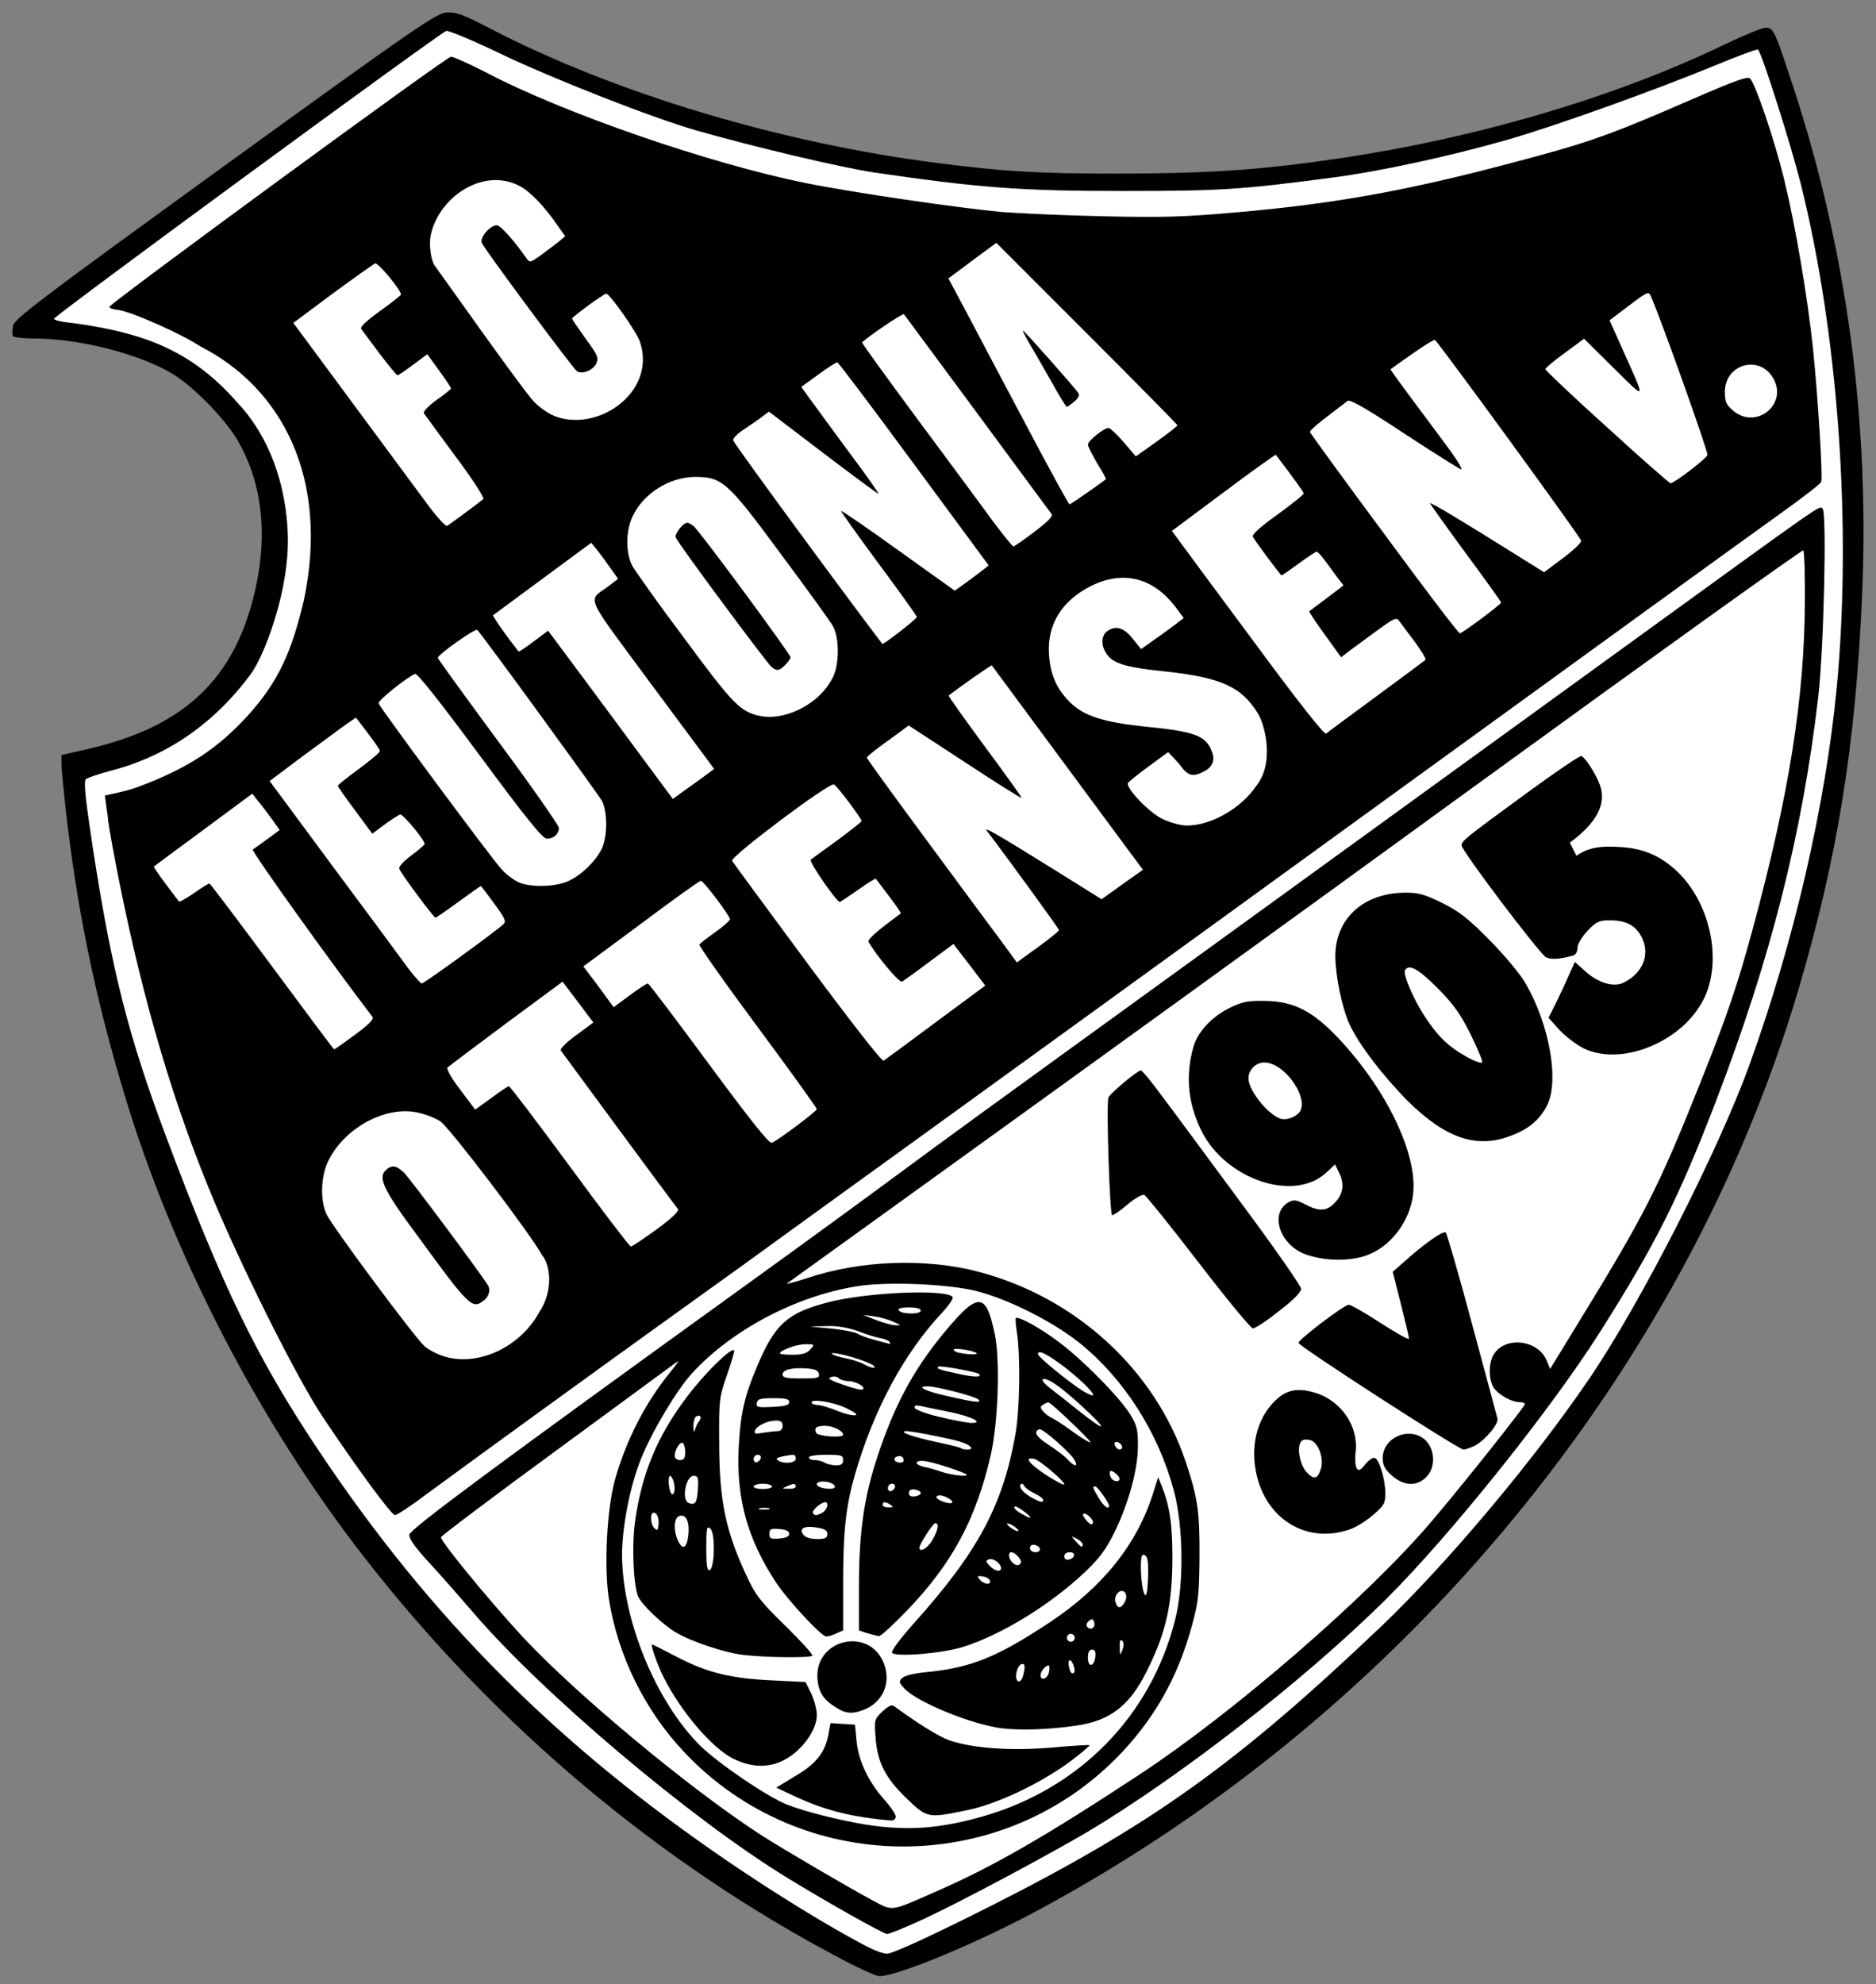 <?xml version="1.0" encoding="UTF-8"?>
<!-- Generator: Adobe Illustrator 25.2.3, SVG Export Plug-In . SVG Version: 6.00 Build 0)  -->
<svg version="1.1" id="Ebene_1" xmlns="http://www.w3.org/2000/svg" xmlns:xlink="http://www.w3.org/1999/xlink" x="0px" y="0px" viewBox="0 0 402 425" style="enable-background:new 0 0 402 425;" xml:space="preserve">
<rect x="0" y="0" width="402" height="425" fill="#808080" stroke="none"/>
<style type="text/css">
	.st0{fill:#FFFFFF;}
</style>
<g transform="matrix(.564 0 0 .564 1.885 1.998)">
	<g>
		<path d="M316.5,740.6c-69.3-36.4-131.8-88.9-181.3-152.5c-40.1-51.4-73.4-115.8-91.7-177.4c-10.9-36.4-17.8-70.1-22-107.9    c-0.8-7.3-1.5-14.7-1.5-16.4v-3.2l9.8-2.2c37.1-8.5,56.9-26.9,64.3-62.7c4-19.4,2.3-38.4-7.3-54.8c-4.9-8.3-17-20.6-25-25.3    C49.1,130.7,26.4,125,9.2,125c-3.9,0-7.3-0.4-7.6-0.9s-0.3-2.3,0-3.9c0.6-2.7,10.1-9.9,80.5-60.9c72.7-52.6,80.3-57.8,84.2-58.1    c3.7-0.2,6.2,0.7,16.8,6.2c47,24.4,110.2,43.4,169.9,51c25.8,3.3,38.4,4,69.5,4c33.2-0.1,52.2-1.3,81-5.5    c52.8-7.6,106.5-23.3,148.3-43.5c7.3-3.5,14.3-6.4,15.7-6.4c3,0,3.4,0.9,10.4,22.2c20.4,62,29.2,127.3,26.2,194.2    c-2.5,56.7-9.4,99.1-24.2,149.1c-43.1,144.9-149.6,274.1-287.4,348.7c-23.7,12.9-54.9,25.9-61.8,25.8    C329.5,747,323.1,744.1,316.5,740.6L316.5,740.6z M349.5,711.7c5.5-2.5,12.1-5.4,14.6-6.6c6.1-2.7,21.1-11.2,20.7-11.6    c-0.2-0.2-2.8,0.5-5.8,1.5c-12.5,4.2-21.9,5.5-39.5,5.5c-17.6-0.1-27.4-1.5-38.8-5.5c-2.9-1-6.1-2.1-7.2-2.5    c-3.2-1.1,6.8,5.1,25,15.6c13.2,7.5,17.4,9.5,19,8.9C338.6,716.5,344,714.2,349.5,711.7L349.5,711.7z M343,687.6    c0-0.2-0.7-0.9-1.5-1.6c-1.2-1-1.5-1-1.5,0.4c0,0.9,0.7,1.6,1.5,1.6S343,687.8,343,687.6z M290.4,671.5c1.8-1.4,1.7-1.5-2.5-1.5    c-4.1,0.1-4.3,0.2-2.5,1.5C287.8,673.3,288,673.3,290.4,671.5z M249.1,660.3C236,643.2,228,625.5,225,606.9    c-0.8-5-1.1-13.8-0.7-25c0.5-19.1,2.4-28.5,8.6-42.3c1.7-3.8,3-7,2.9-7.1c-0.2-0.1-15.3,10.7-33.5,24.2L169,581.1l7.6,9.2    c14.9,18,29.8,33.7,44.8,47c17.9,16,29,25.6,29.4,25.7C251,663,250.2,661.8,249.1,660.3L249.1,660.3z M325.7,652.3    c-0.2-1.6-0.4-0.5-0.4,2.2c0,2.8,0.2,4,0.4,2.8C325.9,656,325.9,653.8,325.7,652.3z M394.5,657c5.2-0.7,4.9-0.7-2.5-0.4    c-11.5,0.6-22.4-1-32.8-4.6c-7-2.4-8.2-2.6-6.2-1C359.9,656.3,378.7,659,394.5,657z M415.5,655c0.5-0.8-1-0.9-4.7-0.4    c-7,0.9-7.4,1.4-1,1.4C412.6,656,415.2,655.5,415.5,655z M304,630.7c0-1.1-3.4-1.5-15.2-2c-11.3-0.4-17-1.1-21.8-2.6    c-7.9-2.5-8.5-2.5-4-0.2c6.1,3.3,19.7,5.7,32.8,6C302.1,632,304,631.7,304,630.7z M345.5,628.5c0.6-0.2-1.1-0.4-3.7-0.4    c-2.7-0.1-4.8,0.3-4.8,0.7C337,629.5,343.2,629.3,345.5,628.5z M244.8,615.3c-3-3-4-2.8-3.1,0.5c0.4,1.6,1.3,2.2,3.1,2.2h2.7    L244.8,615.3z M431.6,561c1-3.8,2.2-6,3.1-6c1.6,0,1.1-2.5-1.3-7c-1.3-2.4-1.3-2.3-1.4,2.5c0,2.8-0.7,7.5-1.5,10.5    c-1.7,6.3-1.6,6-1.1,6C429.7,567,430.7,564.3,431.6,561L431.6,561z M276.4,526.1c1-3.5,3.4-10.3,5.5-15.1l3.8-8.8l-3.3,2.1    c-2.6,1.7-3.4,2.9-3.4,5.3c0,1.6-1.3,6.9-2.9,11.7c-3.1,8.9-3.5,12.9-3,29.7c0.2,9.3,0.2,9.1,0.9-4.5    C274.4,538.8,275.5,529.6,276.4,526.1z M380.9,522.5c0.1-11.1-2-28.5-3.4-28.5c-0.8,0-0.8,1.8,0.3,6.8c1,4.9,1.3,11.7,1,25.2    c-0.4,17.1-0.3,18,0.8,11.5C380.3,533.7,380.9,526.9,380.9,522.5L380.9,522.5z M182.6,506.8c10.1-4.6,18.4-15.5,18.3-23.8    c0-2.5-0.8-5.9-1.7-7.6s-9.1-13.1-18.2-25.4c-18.9-25.6-21.1-27.5-30.4-27.5c-7.3,0-12.9,2.6-19.5,8.8c-4.8,4.6-9.1,12.6-9.1,17    c0,1.5,0.8,4.5,1.8,6.5c2.3,4.8,33.7,47,37.1,49.9s10.8,5.2,14.6,4.5C177.2,508.9,180.4,507.8,182.6,506.8L182.6,506.8z     M243.7,459.9l5.4-4l-2-2.7c-1.1-1.5-10.7-14.6-21.5-29.1c-22.7-30.7-22.6-30.4-14.6-36.4l5.1-3.8l-3.2-4.4    c-2.1-2.9-3.6-4.2-4.3-3.6c-0.6,0.4-9.1,6.7-18.8,14c-9.8,7.2-17.8,13.4-17.8,13.7s1.4,2.4,3.1,4.5l3.1,3.9l4.1-3    c2.8-2,5.3-3,7.7-3c3.7,0,3.8,0.2,25.1,29c11.8,15.9,21.8,29,22.3,29S240.7,462.2,243.7,459.9z M663,21c0-1.3-2-1.3-4,0    c-1.2,0.8-0.9,1,1.3,1C661.8,22,663,21.6,663,21z"/>
		<path d="M167.6,489.3c-2.5-3.2-10.1-13.4-17-22.8c-12.3-16.6-12.6-17.1-12.6-22.2c0-6.2,2.1-8.3,8.5-8.3c5.2,0,4.7-0.6,24,25.6    c13.9,18.8,15.5,21.3,15.5,25c0,5.7-3,8.4-9.3,8.4C172.2,495,171.8,494.8,167.6,489.3z"/>
	</g>
	<g>
		<path class="st0" d="M324.4,734.9c-13.6-7.2-33.3-19.3-50.9-31.3c-65.1-44.3-113.3-92.6-155.7-156.1    C94.3,512.3,81.4,485.8,59.7,428C45.4,389.8,39.2,365.4,32,319c-3-19.8-3.6-25.7-2.7-26.6c0.7-0.6,4.9-2,9.4-3.2    c11.1-2.9,33.7-10.5,53-36.4c5.2-6.8,13.8-29.6,14.3-48.7c0.4-12.8-2.4-37.1-19.4-55c-17.3-19.7-35.7-26.3-61.9-29.9    c-4.3-0.4-7.6-1.1-7.5-1.7C17.5,116.2,164,8.8,166.2,8.2c1-0.2,10.3,3.7,20.7,8.7c19.9,9.5,57,24.1,74.3,29.1    c22.5,6.4,55,14.1,67.8,16c39.7,5.8,55.6,7,94.1,7c37.6,0,44.8-0.5,79.9-5.1c17.7-2.3,44.6-8.1,66.5-14.4    c17.6-5,56.3-18.9,78.8-28.2c8.7-3.6,16-6.3,16.3-6c1.5,1.4,12.7,36.8,16.3,51.2c14.2,57.1,19.4,129.9,13.6,191.2    c-4.3,44.6-16.2,96.4-33.2,143.3c-11.8,32.6-41.7,91.2-61.1,119.5c-21.1,31-54,70.1-79,93.9c-54.6,51.9-86.8,75-148.2,106    c-19.8,10-34.2,16.7-38.6,18C332.9,738.8,329.7,737.7,324.4,734.9L324.4,734.9z M345,726.5c16.9-7.6,53.8-27.7,65.2-34.5    c32.4-19.3,80.7-56,113.4-88.5c24.4-24.3,62.3-71.7,81-101.2c21-33.2,29.7-50.4,43.9-87.3c21-54.7,32.9-101.7,39-154    c2.1-18.1,3.3-70.4,1.6-71.4c-1.5-1,2.3-3.6-73.6,51.4C491.6,330.8,444.7,364.8,406,392.8c-21.7,15.7-51.2,37.1-65.5,47.7    s-39.7,29.1-56.5,41.2c-99.4,71.7-131.5,95.5-131.8,97.6c-0.2,1.6,2.1,4.8,8,11.2c4.6,5,11.7,13.1,15.9,18    c26,30.5,82.4,78.3,119.4,101c15.8,9.7,36.7,21.4,38.2,21.5C334.4,731,339.5,729,345,726.5L345,726.5z M159.2,563.6    c15.3-11.3,61.2-44.6,95.3-69.1c15.4-11,34.8-25,43-31c8.3-6,26.9-19.5,41.5-30c31.2-22.6,107.7-77.9,165.8-120.1    c115.8-84,151.2-109.6,166.5-120.6c9.3-6.6,17.1-12.6,17.3-13.3c0.7-1.7-1.2-31.6-3.1-50.6c-2.1-19.8-6.7-46.9-11-64.4    c-3.6-14.8-10.8-36-12.9-38.2c-0.9-1-5.8,0.8-22.6,8.1c-27.8,12.1-37.2,15.6-57.1,21c-46.3,12.7-75.2,18.2-115.4,21.7    c-20.1,1.8-28.3,2-50.5,1.5c-14.6-0.3-31.9-1.1-38.5-1.6c-16.4-1.5-56.8-7.4-74.6-11c-36.4-7.3-92.3-26.6-121.7-42.1    C174.9,20.7,169,18,168,18c-1.7,0-129.1,93.3-129.8,95c-0.1,0.4,1.4,1,3.5,1.2c5.1,0.7,24.2,9.2,31.2,13.9    c30.8,15.7,49,49.9,39.2,96.4c-4.6,19.2-9.4,30.8-21.8,44.3c-10.6,11.4-21.4,19.3-42.2,26.9c-2.9,1.1-11.6,2.9-11.6,2.9l1.1,8    c0.2,3.2,2.3,14.3,4.2,23.9c9.3,46.5,21,86.5,37.2,124.5c12.1,28.2,31.2,66,40.2,79.5c13.3,19.9,26.2,37.4,27.5,37.4    C147.4,572,153.1,568.2,159.2,563.6L159.2,563.6z"/>
		<path class="st0" d="M328.3,718.3c-9-4.8-34.1-19.5-42.5-24.9c-26.8-17.3-70.6-53.7-90.8-75.5c-12.7-13.8-31.1-36.2-30.8-37.6    c0.2-0.6,20.1-15.6,44.3-33.3c24.2-17.8,44.7-32.8,45.5-33.4s-0.4,1.2-2.6,3.9c-9.5,11.6-16.8,25.8-21.1,41    c-3.1,11.2-4.2,33.3-2.3,45.3c3.4,21.5,13.7,42.4,28.7,58.2c44,46.7,118.5,47.8,163.8,2.5c14.4-14.5,23.8-30.9,29.2-51.3    c2.3-8.4,2.6-11.8,2.7-25.7c0.1-17.1-0.7-22.3-5.4-36.3c-11.8-34.7-41.7-62-78.5-71.7c-20-5.3-45-4.4-65.2,2.4    c-4.6,1.5-8,2.4-7.6,2c0.5-0.3,33-23.8,72.3-52.1s125.9-90.9,192.3-139.2c66.5-48.3,121.2-87.5,121.5-87.1    c0.4,0.4,0.7,9.3,0.6,19.8c-0.2,36.4-6,73.1-19.9,124.3c-5.8,21.3-9.6,32.5-19.7,57.8c-16.2,40.6-21.2,50.3-47.1,92.5l-10.1,16.5    l-1.3-3.2c-3.2-7.8-15.5-9.4-20-2.5c-2.3,3.4-2.1,10.7,0.3,13.4s6.7,4.9,9.4,4.9c1.1,0,2,0.3,2,0.8c-0.1,1-23.9,31-35.7,44.8    c-24,28.2-75,72.4-110.8,95.9c-35.6,23.4-55.3,34.8-77.5,44.5C334.7,722.6,336.1,722.4,328.3,718.3L328.3,718.3z M509.3,577.4    c2.5-0.8,6.6-3.4,9.1-5.6c4.1-3.5,4.6-4.4,4.6-8.1c0-5.3-2.3-13-4-13.5c-0.7-0.3-2.3,0.8-3.6,2.4c-1.9,2.4-2.5,2.6-3.3,1.5    c-0.5-0.8-0.7-3.6-0.4-6.2c1.2-9.8-5.6-19.6-15.5-22.5c-7.3-2.2-11.8-0.9-16.7,4.8c-4.7,5.6-6.9,13.2-6.2,21.5    C475.2,571.7,491.6,583.4,509.3,577.4L509.3,577.4z M538.5,557.5c3.6-3.5,3.5-10.2-0.1-13.9c-5.8-5.7-16.4-1.4-16.4,6.7    c0,2.7,0.8,4.2,3.5,6.6C530,560.9,535,561.1,538.5,557.5L538.5,557.5z M556.9,545.6c4-2.1,9.3-8.4,8.7-10.4    c-0.2-0.9-4.6-17-9.6-35.7c-5-18.7-9.6-34.4-10-34.9c-0.9-0.9-8.1,4.1-16.1,11.3l-4.1,3.6l3.1,12.2c1.7,6.7,3.1,12.6,3.1,13.2    s-4.8-2.1-10.7-5.9c-6-3.9-11.4-7-12.2-7c-1.7,0-19.1,13.2-19.1,14.5c0,1.2,60.8,40.5,62.7,40.5    C553.5,547,555.4,546.3,556.9,545.6z M482.6,494.4c5.4-4.1,8.4-7.2,8.4-8.4c0-1.1-10.4-16-23.2-33.2c-12.7-17.2-26.2-35.5-30-40.5    c-3.7-5.1-7.2-9.3-7.7-9.3c-1.2,0-11.8,8.8-12.3,10.3c-0.9,2.5,0.5,44.7,1.4,44.7c0.6,0,3.2-1.8,5.9-4.1s5.5-3.9,6.3-3.6    c0.7,0.3,10,11.8,20.6,25.6s19.9,25.1,20.7,25.1S478,498.1,482.6,494.4L482.6,494.4z M517.5,472.6c8.4-3.8,14.8-12.8,16-22.2    c2-15.1-9.8-39.9-28.3-59.6c-9.9-10.4-16.9-14-27.9-14.2c-6.7-0.1-8.6,0.3-13.5,2.7c-6.6,3.2-12,9-13.6,14.4    c-3.2,11-2.3,21.5,2.8,32c9.2,18.8,35.5,27.6,47.7,16l3.2-3l1.7,3.5c2,4.3,1.3,8-2.1,11.4c-3,2.9-5.8,3-10.9,0.3    c-3.3-1.7-4.3-1.9-6.2-0.9c-7.5,4-3.7,16.1,6.1,19.8C500.4,475.7,511.1,475.6,517.5,472.6L517.5,472.6z M570.5,427.9    c6.8-2.5,10.9-5.9,13.8-11.3c4.9-9.2,1.2-30.7-8-46.6c-2.2-3.8-8-10.7-13.8-16.6c-8.1-8.2-11.5-10.8-17.9-14    c-6.7-3.3-9-3.9-14-3.9c-16,0.1-26.7,9.9-26.6,24.4c0.1,7.4,2.6,19.6,5.4,25.6c3.5,7.6,12.5,19.4,22.2,29.2    C545.8,428.7,557.5,432.8,570.5,427.9L570.5,427.9z M593.1,316.5c10.2-7.5,13.9-14.6,11.5-21.7c-1.5-4.2-5.5-10.5-7.1-11.2    c-0.6-0.2-9.6,5.9-20,13.5C553,315,552,315.8,552,317.6c0,2,29.5,41,32,42.4c1.9,1,5.1,0.8,10.3-0.6c1-0.3,1.7-1.5,1.7-2.9    s1.6-4.1,3.8-6.5c3.5-3.6,4.4-4,8.6-4c6.2,0,9.9,2.1,12.1,6.6c3.1,6.5,0.4,13.3-6.8,17c-3.8,2-9.7,0.3-14.8-4.3l-3.9-3.5l-2.5,5.6    c-1.4,3.2-3.7,8-5,10.7L585,383l4.2,4.7c2.4,2.5,6.6,5.7,9.3,7c7.2,3.5,17.5,2.9,26.8-1.5c8.9-4.1,15.7-10.7,19.2-18.4    c6.5-14.6,1.6-36.1-11-47.7c-6-5.6-12.4-8.3-20.6-8.9c-8.5-0.6-12.8,0.2-17.3,3.3L593.1,316.5z"/>
		<path class="st0" d="M493.1,555.6c-2.5-2.6-3.8-9.2-2.2-11.5c0.6-0.9,1.8-1.1,3.5-0.7c3.2,0.8,5.5,7.2,4,11.3    C497.2,558.3,495.8,558.5,493.1,555.6z"/>
		<path class="st0" d="M483,421.3c-5-1.9-12-10.8-12-15.3c0-3.2,2.8-6,6-6c8.1,0,17.9,14.7,12.9,19.4    C488.1,421.1,484.9,422,483,421.3z"/>
		<path class="st0" d="M554,397.9c-6.9-3.8-11-7.7-16.1-15.5c-4.4-6.8-8.3-16-7.4-17.5c1.6-2.4,5.1-0.4,12.4,6.9    c6.2,6.3,8.7,9.9,12.5,17.5c2.6,5.3,4.6,10.1,4.4,10.6C559.7,400.5,557,399.6,554,397.9L554,397.9z"/>
		<path class="st0" d="M325.9,689.5c-10.4-1.7-23.2-4.9-30.1-7.6c-7.5-2.9-26.4-15.8-33.2-22.5c-16.9-16.9-29.5-47.8-29.6-72.4    c0-10.7,3.1-26.5,7.3-36.7c4.3-10.6,13.6-26.1,19.5-32.5c15.2-16.4,39.3-29.1,62.4-32.8c11.4-1.9,35.1-0.9,45.8,1.9    c12,3.1,28.8,11.6,38.8,19.6c17,13.7,30,34.1,35.9,56.3c3.6,13.6,3.8,35.4,0.5,48.6c-9.2,36.8-36.3,64.4-73.3,75    C353.6,691,341.4,691.9,325.9,689.5L325.9,689.5z M337,686.4c0-0.9-2-3.8-4.5-6.6c-5.9-6.6-9.7-14.6-10.4-22.1l-0.6-6.2l-4.7-0.3    l-4.6-0.3l-0.7,3.8c-1.2,7.1-4.5,11.5-12.5,16.2l-7.4,4.5l7,3.3c11.3,5.3,22,8,36.7,9.2C336.2,687.9,337,687.3,337,686.4    L337,686.4z M364,684c11.5-2.3,28-10.2,39.4-18.6c4.2-3.2,7.4-5.9,7.2-6.1s-6.6,0.2-14.3,0.9c-15.6,1.3-29.9,0.3-38.8-2.7    c-4-1.4-11.8-6.2-21.1-13c-1-0.7-2.2-0.1-4.5,2c-3,2.9-3.1,3.3-2.6,9.5c0.6,9.6,3.7,15.7,11.7,23.4C348.9,687,349.1,687.1,364,684    L364,684z M296.5,663.8c6-4,10.5-10.8,10.5-16c0-2-1-5.7-2.1-8.1l-2.2-4.4l-12.1-0.6c-16.2-0.7-25.1-2.9-36.5-8.8    c-5.2-2.7-9.5-4.9-9.7-4.9c-0.7,0,2.1,8,4.4,12.5c6.6,13.1,18.4,26.9,26.4,30.9C282.9,668.2,290.1,668,296.5,663.8L296.5,663.8z     M405.3,651.9c13-1.8,20.5-7.5,27-20.6c7.4-14.7,9.8-25.6,9.8-43.3c0-13-1.1-19.9-4.2-27.5l-1.2-3l-1.9,6    c-6.1,19.4-19,35.6-39.1,49c-20.4,13.5-30.1,17.4-47.5,19.1c-4.3,0.4-7.9,1.3-8.8,2.2c-1.3,1.3-1.2,1.7,0.8,3.9    c4.9,5.3,25.8,13.8,37.2,15.2C384.2,653.7,395.1,653.4,405.3,651.9L405.3,651.9z M324.7,645.9c7.4-2.8,10.6-10.2,7.8-17.6    c-5.6-14.5-27-9.1-25.2,6.4c0.5,4.7,2.4,7.5,7.2,10.4C317.9,647.3,320.6,647.5,324.7,645.9L324.7,645.9z M305.3,625.3    c0.4-0.3-4.2-5.4-10.1-11.2c-9.1-8.8-11.5-11.8-14.4-18.1c-8.4-17.6-10.9-29.3-10.9-52c-0.1-15.9,0-16.8,3-25.4    c1.7-4.9,2.9-9.1,2.7-9.3c-1.1-1.2-11.5,9-18.1,17.9c-11.2,14.8-17.1,29.2-19.6,47.4c-1.2,9-0.6,23.4,1.1,28    c1.2,3.1,9.4,10.9,14.5,13.9c6.2,3.6,18.3,7.6,25.5,8.5C287.3,626,304.5,626.2,305.3,625.3L305.3,625.3z M362.5,622    c14.6-4.6,33.2-16,46.3-28.4c5.7-5.4,8.1-8.7,11.2-15c5.5-11.2,9-24.1,9-33c0-6.4-0.4-7.8-3.1-12.2c-4.3-6.7-17.8-20.4-26.9-27.2    c-7-5.3-15.5-10-16.4-9.1c-0.2,0.2,0,2.9,0.5,5.9c1.3,9.1,1,28.9-0.6,38c-4.8,27.2-14.2,44.8-38.8,72.2c-5,5.6-8.5,10.3-8.1,11    C336.7,625.9,354.4,624.5,362.5,622L362.5,622z M314.5,616.8l2.5-1.1v-17.8c0-20,1-29.3,4.6-41.8c7.2-24.6,18.5-45.6,33.1-61.2    c2.5-2.7,4.2-5.2,3.9-5.8c-2-3.1-32.1-1.9-47,1.9c-15.7,4-20.5,8.3-27.2,24.2c-5,11.8-6.4,18.1-7.1,31.3    c-0.9,19.2,3.4,34.6,14.2,51c4.6,6.9,17.2,20.5,19.1,20.5C311.3,618,313.1,617.5,314.5,616.8z M341.1,608.3    c17.2-17.8,26.4-34.8,32-59.3c2.8-12.2,3.6-36.1,1.5-45.9c-3.4-16.2-6.3-16.2-19.9,0.3c-11.3,13.9-18.3,27-24.6,46.1    c-5.2,15.6-7.1,29.1-7.1,49.7v16.5l3.3,1.1c1.7,0.5,3.7,1,4.3,1.1S336,613.6,341.1,608.3L341.1,608.3z"/>
		<path class="st0" d="M382.8,632.1c0.2-1.6,1-3.2,1.8-3.5c1.5-0.6,1.7,0.6,0.8,4.2C384.5,636.2,382.3,635.6,382.8,632.1    L382.8,632.1z"/>
		<path class="st0" d="M392,632.7c0-1.4,1.9-3.7,3.1-3.7c0.3,0,0.4,1.1,0.1,2.5C394.8,634,392,635.1,392,632.7z"/>
		<path class="st0" d="M402.8,629.5c-0.6-2.8,0.6-3.4,1.6-0.9c0.8,2.2,0.7,3.4-0.3,3.4C403.6,632,403,630.9,402.8,629.5L402.8,629.5    z"/>
		<path class="st0" d="M410,626.1c0-2.1,0.5-3.1,1.6-3.1s1.4,0.8,1.2,2.7C412.4,629.6,410,629.9,410,626.1L410,626.1z"/>
		<path class="st0" d="M422.1,622.1c-0.1-2.4,0.2-3.2,0.9-2.5s0.7,1.9,0.1,3.5C422.2,625.4,422.1,625.3,422.1,622.1z"/>
		<path class="st0" d="M402,618.5c0-0.8,0.7-1.5,1.5-1.5s1.5,0.7,1.5,1.5s-0.7,1.5-1.5,1.5S402,619.3,402,618.5z"/>
		<path class="st0" d="M409.6,614.1c-0.3-0.5,0-1.4,0.8-2c1-0.9,1.5-0.8,1.9,0.3C413.2,614.6,410.8,616.1,409.6,614.1L409.6,614.1z"/>
		<path class="st0" d="M420.5,605c-0.4-1.2,0-2.6,0.8-3.5c2.2-2.2,4.3,0.5,2.7,3.4C422.6,607.5,421.3,607.6,420.5,605z"/>
		<path class="st0" d="M431.6,602.1c-1.5-2.3-2.1-15.1-0.7-15.1c1.8,0,2.2,2.1,1.9,9.6C432.6,601.1,432.2,603,431.6,602.1    L431.6,602.1z"/>
		<path class="st0" d="M265,584.5c0-7.8,0.2-8.6,1.5-7.5c2,1.6,1.7,15.1-0.2,15.8C265.3,593.1,265,591,265,584.5z"/>
		<path class="st0" d="M254.2,581.5c-1.7-3.7-1.5-8.4,0.4-9.2c2.6-1,4.1,1.8,3.6,7S256,585.5,254.2,581.5z"/>
		<path class="st0" d="M245.3,576.9c-1.6-1.6-1.7-5.9-0.3-5.9s2.2,2.3,1.8,5C246.6,577.7,246.3,577.9,245.3,576.9z"/>
		<path class="st0" d="M258.3,567.3c-2.8-1.1-1.1-10.3,1.9-10.3c1.7,0,1.9,0.6,1.6,5.2C261.5,567.2,260.8,568.3,258.3,567.3z"/>
		<path class="st0" d="M250.8,560.5c-0.4-3.6,0.5-4.7,1.6-1.9c0.9,2.3,0.7,5.4-0.3,5.4C251.6,564,251,562.4,250.8,560.5z"/>
		<path class="st0" d="M253,549.4c0-2.3,2-5.5,3.1-4.9c0.5,0.4,0.9,1.9,0.9,3.6c0,2.2-0.5,2.9-2,2.9C253.9,551,253,550.3,253,549.4z    "/>
		<path class="st0" d="M260.1,538.3c0-1.7,0.4-3.5,1-3.8c1.5-1,2.4,0.2,1.2,1.7c-0.6,0.7-1.3,2.2-1.6,3.3    C260.4,540.8,260.2,540.4,260.1,538.3z"/>
		<path class="st0" d="M368.9,596.4c-1.1-1.4-1-1.5,1.1-1.2c1.3,0.1,2.5,0.9,2.8,1.6C373.3,598.5,370.5,598.3,368.9,596.4    L368.9,596.4z"/>
		<path class="st0" d="M372.6,591.1c-1.5-1.6-1.5-1.9-0.2-2.4c1.6-0.6,4.6,1.6,4.6,3.4C377,593.7,374.4,593.1,372.6,591.1z"/>
		<path class="st0" d="M381.2,589.8c-1.4-1.4-1.6-3.8-0.3-3.8c1.5,0,4.2,3.1,3.6,4.1C383.7,591.3,382.6,591.2,381.2,589.8    L381.2,589.8z"/>
		<path class="st0" d="M401,587.6c0-1,0.9-1.6,2.1-1.6c2.4,0,2.1,2.3-0.4,2.8C401.7,589,401,588.5,401,587.6z"/>
		<path class="st0" d="M388,584.4c0-0.9,0.7-1.4,1.7-1.2c2.5,0.5,2.8,2.8,0.4,2.8C388.9,586,388,585.4,388,584.4z"/>
		<path class="st0" d="M405.4,581.9c-1.9-2.2-1.9-2.2,0.4-1c1.2,0.6,2.2,1.6,2.2,2.1C408,584.5,407.5,584.2,405.4,581.9z"/>
		<path class="st0" d="M380.4,576.5c-1-0.8-1.4-1.4-0.9-1.4c0.6,0,1.9,0.6,2.9,1.4c1.1,0.8,1.5,1.5,1,1.5    C382.8,578,381.5,577.3,380.4,576.5z"/>
		<path class="st0" d="M409.6,574.1c-1.1-1.2-1.7-2.3-1.4-2.6c0.8-0.9,4.1,2.1,3.7,3.4C411.6,575.8,410.8,575.5,409.6,574.1    L409.6,574.1z"/>
		<path class="st0" d="M384.8,571.4c-1.6-0.8-2.8-1.9-2.8-2.5s1.4-0.1,3,1.1c1.7,1.2,3,2.3,3,2.6C388,573.2,387.9,573.1,384.8,571.4    L384.8,571.4z"/>
		<path class="st0" d="M414.1,565.4c-2.3-3.9-2.5-4.4-1.3-4.4c0.8,0,5.2,6.2,5.2,7.3C418,570.1,416,568.6,414.1,565.4L414.1,565.4z"/>
		<path class="st0" d="M388.9,565.4c-3.3-1.7-5.4-4.2-4.4-5.2c0.4-0.4,1-0.1,1.2,0.5c0.3,0.7,2,2,3.9,2.9s3.4,2,3.4,2.5    C393,567.3,392.1,567.1,388.9,565.4z"/>
		<path class="st0" d="M393.7,556.4c-6.3-4.2-8.1-6.8-3.9-5.8c2.1,0.6,11.9,9,11.2,9.7C400.7,560.6,397.4,558.8,393.7,556.4    L393.7,556.4z"/>
		<path class="st0" d="M418.6,557.4c-0.4-0.9-0.4-1.9-0.1-2.2c0.6-0.6,3.5,1.8,3.5,2.9C422,559.7,419.2,559.1,418.6,557.4z"/>
		<path class="st0" d="M402.4,550.9c-1-1.2-4.3-3.7-7.2-5.6c-4.9-3.1-6.1-5.2-3.6-6c1.2-0.4,12,9.1,13.4,11.8    C406.4,553.7,404.8,553.5,402.4,550.9L402.4,550.9z"/>
		<path class="st0" d="M420.5,545.9c-0.4-0.6-0.5-1.3-0.2-1.6c0.7-0.7,2.7,0.6,2.7,1.8S421.3,547.3,420.5,545.9z"/>
		<path class="st0" d="M404.5,540.4c-3.3-2.4-6.9-4.8-8-5.3c-1.2-0.5-2.7-1.6-3.5-2.6c-1.2-1.4-1.2-1.8,0.1-2.6    c0.8-0.5,1.6-0.9,1.9-0.8c1,0,16.4,14.8,16,15.2C410.7,544.5,407.8,542.8,404.5,540.4L404.5,540.4z"/>
		<path class="st0" d="M406.9,532.6c-4.2-3.4-9.3-7.4-11.4-9c-4.8-3.7-2.8-4.8,2.3-1.3c4.6,3,17.9,15.3,17.2,15.9    C414.7,538.5,411.1,535.9,406.9,532.6L406.9,532.6z"/>
		<path class="st0" d="M408,524.7c-5-3.1-17-12.9-17-13.9c0-1.7,2.5-0.6,8.4,3.6c6.3,4.6,13.3,11.2,12.5,12    C411.7,526.6,409.9,525.9,408,524.7z"/>
		<path class="st0" d="M289,579c0-1.8,0.5-2.1,3.8-1.8c2.5,0.2,3.7,0.8,3.7,1.8s-1.2,1.6-3.7,1.8C289.5,581.1,289,580.8,289,579z"/>
		<path class="st0" d="M302,579.5c-2-2.4,0.1-3.7,4.8-2.9c3.2,0.5,4.2,1.1,4.2,2.5c0,1.5-0.8,1.9-3.9,1.9    C304.8,581,302.7,580.4,302,579.5z"/>
		<path class="st0" d="M305.5,571.1c-0.5-0.9,3.1-4.1,4.7-4.1s0.7,3-1.1,4C306.7,572.2,306.3,572.2,305.5,571.1z"/>
		<path class="st0" d="M285.3,569.3c0.9-0.2,2.5-0.2,3.5,0c0.9,0.3,0.1,0.5-1.8,0.5S284.3,569.6,285.3,569.3z"/>
		<path class="st0" d="M283,561c0-0.5,1.6-1,3.5-1s3.5,0.5,3.5,1c0,0.6-1.6,1-3.5,1S283,561.6,283,561z"/>
		<path class="st0" d="M295.5,561c2.7-1.2,3.5-1.2,3.5,0c0,0.6-1.2,1-2.7,0.9C293.8,561.9,293.7,561.8,295.5,561z"/>
		<path class="st0" d="M308.3,561.3c-2.5-1-1.2-2.4,1.9-2.1c3.7,0.4,5.2,2.8,1.6,2.7C310.6,561.9,308.9,561.6,308.3,561.3    L308.3,561.3z"/>
		<path class="st0" d="M310,552c-0.8-0.5-2.5-1-3.7-1c-1.3,0-2.3-0.4-2.3-1s2.8-1,6.5-1c5.8,0,6.5,0.2,6.5,2c0,1.5-0.7,2-2.7,2    C312.7,553,310.8,552.5,310,552z"/>
		<path class="st0" d="M283,550.6c0-0.9,0.7-1.6,1.6-1.6c1.7,0,1.4,2.2-0.4,2.8C283.5,552,283,551.5,283,550.6z"/>
		<path class="st0" d="M292.2,551.1c-1-0.6-0.4-1,1.8-1.5c4.6-0.9,5-0.8,5,0.9S294.4,552.6,292.2,551.1z"/>
		<path class="st0" d="M306.7,540.6c-0.8-2,0.2-2.6,3.7-2.6c2.9,0.1,6.6,1.9,6.6,3.4C317,542.7,307.2,542,306.7,540.6L306.7,540.6z"/>
		<path class="st0" d="M283.5,539.8c0.8-1.9,4.8-3.8,8-3.8c1.8,0,2.5,0.5,2.5,2c0,1.2-0.7,2-1.7,2s-3.5,0.3-5.6,0.6    C283.6,541.2,283.1,541,283.5,539.8L283.5,539.8z"/>
		<path class="st0" d="M314,532c-2.5-1-5.5-1.9-6.7-1.9c-1.3-0.1-2.3-0.5-2.3-1c0-1.4,8.1-0.2,12.8,2c2.3,1.1,4.2,2.2,4.2,2.5    C322,534.5,318.3,533.8,314,532z"/>
		<path class="st0" d="M284.2,529.3c0.3-1.5,1.3-1.8,6.3-1.8c4.7,0,6,0.3,6,1.5c0,1.1-1.5,1.6-6.3,1.8    C284.5,531.1,283.9,530.9,284.2,529.3z"/>
		<path class="st0" d="M317,522.4c-4.9-1.7-6.1-2.4-4.7-2.9c1-0.4,2.3-0.3,3,0.4c0.6,0.6,2.3,1.1,3.7,1.1c2.8,0,6.9,2.4,5.4,3.2    C323.9,524.5,320.6,523.7,317,522.4z"/>
		<path class="st0" d="M294,518.5c0-1.8,3.4-2.7,9.1-2.3c3.2,0.2,4.5,0.8,4.7,2.1c0.3,1.5-0.5,1.7-6.7,1.7    C295.5,520,294,519.7,294,518.5z"/>
		<path class="st0" d="M324.7,514.5c-1.5-0.8-4.5-1.7-6.5-2.1c-4.9-0.9-7.9-2.6-3.2-1.8c4.2,0.7,12.1,3.3,13.5,4.5    C330,516.5,327.8,516.2,324.7,514.5L324.7,514.5z"/>
		<path class="st0" d="M293,510.5c0-1.2,6.3-3.5,9.6-3.5c3.6,0,3.7,0,1.9,2c-1.3,1.5-3.1,2-6.7,2C295.2,511,293,510.8,293,510.5z"/>
		<path class="st0" d="M329.1,505.4c-3-0.8-6-1.9-6.6-2.4c-0.7-0.5-5-1.4-9.6-1.9l-8.4-0.8l6.3-0.2c4.2-0.1,8.1,0.6,12,2    c3.1,1.2,6.9,2.4,8.5,2.6c1.5,0.3,3,0.9,3.3,1.4s0.4,0.9,0.2,0.8C334.6,506.9,332.1,506.2,329.1,505.4L329.1,505.4z"/>
		<path class="st0" d="M329.5,497.8l-5-1.9l4.1,0.5c2.3,0.3,5.6,1.2,7.5,2.1c3,1.3,3.1,1.4,0.9,1.3    C335.6,499.8,332.3,498.9,329.5,497.8z"/>
		<path class="st0" d="M340.8,495.2c-1.6-0.2-2.8-0.8-2.8-1.3c0-1.2,7.7-1.2,8.4,0C347.1,495,344.4,495.6,340.8,495.2z"/>
		<path class="st0" d="M346,584.3c0-1.4,5.1-9.3,6-9.3c1.6,0,1.1,2.6-1.1,6.4C349.1,584.5,346,586.3,346,584.3L346,584.3z"/>
		<path class="st0" d="M332,568c0-1.3,1.1-1.3,3,0c1.2,0.8,1.1,1-0.7,1C333,569,332,568.6,332,568z"/>
		<path class="st0" d="M354.5,566.6c-1.9-0.8-2.5-1.5-1.7-2c0.6-0.4,2.4-0.1,3.8,0.7C360.1,567.1,358.4,568.2,354.5,566.6    L354.5,566.6z"/>
		<path class="st0" d="M342,563.5c0-1.1,0.7-1.5,2.3-1.3c1.2,0.2,2.2,0.8,2.2,1.3c0,0.6-1,1.1-2.2,1.3    C342.7,565,342,564.6,342,563.5z"/>
		<path class="st0" d="M334,561.6c0-0.9,0.7-1.6,1.6-1.6c1.7,0,1.4,2.2-0.4,2.8C334.5,563,334,562.5,334,561.6z"/>
		<path class="st0" d="M354.5,555.5c-2.2-0.8-5.2-1.6-6.7-1.9c-4.4-1-3.5-2.9,1-2.1c3.9,0.7,15.2,4.5,15.2,5.1    C364,557.4,358.3,556.7,354.5,555.5z"/>
		<path class="st0" d="M336.6,551.1c-0.3-0.5,0-1.1,0.8-1.4c1.5-0.6,2.6,0.1,2.6,1.5C340,552.3,337.3,552.2,336.6,551.1z"/>
		<path class="st0" d="M361.8,546.5c-0.2-0.3-4.5-1.3-9.5-2.4c-8.7-1.8-14.8-4-11.3-4.1c2.2,0,17,2.9,20.7,4.1    c3.8,1.2,5.3,2.9,2.5,2.9C363.2,547,362.1,546.8,361.8,546.5L361.8,546.5z"/>
		<path class="st0" d="M353.6,534.6c-4.9-1.1-9.1-2.7-9.4-3.4c-0.3-0.9,0.3-1.1,2-0.8c1.2,0.3,6,1.3,10.6,2.2    c9,1.8,14.2,4.4,8.7,4.3C363.9,536.8,358.5,535.8,353.6,534.6L353.6,534.6z"/>
		<path class="st0" d="M357,526.8c-8.6-1.9-12.6-3.8-7.9-3.8c3.4,0,18.1,3.8,19.3,5C369.8,529.4,367.1,529.1,357,526.8z"/>
		<path class="st0" d="M360.5,518.2c-7.3-1.6-8.2-1.9-7.3-2.7c0.5-0.5,14.6,2,15.4,2.8C369.9,519.6,366.9,519.6,360.5,518.2z"/>
		<path class="st0" d="M361.3,510.3c-1.3-0.2-2.3-0.8-2.3-1.2c0-0.9,7.7,0.3,8.7,1.3C368.4,511,364.9,511,361.3,510.3L361.3,510.3z"/>
		<path class="st0" d="M165,511.5c-2.5-0.8-5.7-2.5-7.1-3.8c-3.4-2.9-34.8-45.1-37.1-49.9c-2.5-5.1-2.3-14,0.3-19.8    c5.8-12.8,21.8-21.7,34.2-19c2.9,0.6,6.8,2.1,8.7,3.4c3.4,2.2,34.9,43.6,38.6,50.8c3.1,3.5,4.5,13.4-1.1,21.7    C194.2,508.3,177.8,515.8,165,511.5z M180.4,490.4c1.5-0.8,2.9-3.7,1.7-5.7c-3.1-5-30.1-41.2-32-42.9c-2-1.8-3.5-3.1-5.9-1.7    c-3.6,2.7-4.2,5.1,9.4,23.4C174.6,492.3,176,494.1,180.4,490.4z"/>
		<path class="st0" d="M213.1,439.4C200.8,422.7,190.4,409,190,409c-0.3,0-3.4,2-6.7,4.5l-6.1,4.4l-5.7-7.6    c-3.4-4.4-5.3-7.9-4.8-8.4s10.5-8,22.3-16.8l21.4-15.8l3.1,4.1c1.7,2.2,4.3,5.7,5.8,7.7l2.8,3.7l-6.5,4.8    c-3.7,2.7-6.2,5.2-5.9,5.8c0.7,1,42.5,57.8,44.5,60.2c0.6,0.8-2,3.3-8.1,7.8c-5,3.6-9.4,6.6-9.8,6.5    C235.9,469.9,225.4,456.2,213.1,439.4L213.1,439.4z"/>
		<path class="st0" d="M266,400.6c-12.4-16.8-22.8-30.6-23.2-30.6c-0.5,0-3.5,2-6.9,4.5l-6.1,4.5l-5.7-7.8l-5.8-7.7l21.9-16.2    c12-9,22.2-16.3,22.7-16.3c1.1,0,11.1,13.3,11.1,14.6c0,0.5-2.5,2.7-5.6,4.9s-5.8,4.3-6,4.7c-0.3,0.4,9.6,14.5,22.1,31.3    c12.4,16.7,22.5,30.8,22.5,31.2c-0.1,0.9-14.8,11.9-17.1,12.8C288.9,430.9,281.8,422,266,400.6z"/>
		<path class="st0" d="M303.4,362.3c-15.3-20.7-28.2-38.2-28.6-38.9c-0.9-1.4,36.8-29.8,38.7-29c1.1,0.4,10.5,12.9,10.5,13.9    c0,0.3-4.2,3.6-9.2,7.3c-5.1,3.7-9.7,7-10.1,7.4c-0.8,0.7,9.8,16,11,16c0.3,0,3.4-2.1,7-4.6c3.5-2.5,6.6-4.4,6.7-4.2    c0.1,0.1,2.4,3.1,5,6.6c2.7,3.5,4.7,6.4,4.5,6.6c-9.5,7-12.8,9.9-12.2,10.9c3.3,5.6,11.7,15.6,12.7,15c0.6-0.4,5.3-3.7,10.3-7.5    l9.2-6.8l6.1,7.9l6,7.9l-18.8,13.9c-10.3,7.7-19.2,14.2-19.8,14.6C331.7,399.7,320.1,384.8,303.4,362.3L303.4,362.3z"/>
		<path class="st0" d="M100,363.5C87.2,346.2,76.5,332,76.2,332s-2.9,1.6-5.9,3.7c-2.9,2-5.4,3.4-5.6,3.2    c-5.6-7.2-9.8-13.1-9.6-13.3s8.7-6.5,18.9-14l18.5-13.7l2.2,2.8c1.3,1.5,3.6,4.6,5.3,6.9l2.9,4.1l-4.6,3.4c-2.6,1.9-5.1,3.7-5.6,4    c-0.7,0.5,30,43.4,45.5,63.6c0.6,0.8-1.4,2.9-6.6,6.7c-4.2,3.1-7.7,5.6-8,5.6C123.4,395,112.8,380.8,100,363.5L100,363.5z"/>
		<path class="st0" d="M151.8,364.3c-2.3-3.2-15.1-20.5-28.5-38.5l-24.2-32.7l13.2-9.9c7.3-5.3,14.6-10.8,16.4-12l3.2-2.2l4.5,5.9    c2.5,3.3,4.6,6.3,4.6,6.8s-3.6,3.6-8,6.8s-8,6.1-8,6.4s3,4.6,6.6,9.4l6.5,8.8l4.7-3.5c2.6-1.9,5.3-3.6,5.9-3.8    c1-0.3,9.3,9.7,9.3,11.2c0,0.3-2.3,2.3-5.1,4.4c-3.1,2.3-4.9,4.3-4.5,5.1c0.7,1.9,13,18.4,13.7,18.5c0.3,0,4.2-2.7,8.7-6    s8.4-6,8.5-6c0.2,0,2.5,3,5.1,6.6c4.1,5.6,4.7,6.8,3.5,7.9c-2.6,2.5-30.1,22.5-31,22.5C156.5,370,154.2,367.4,151.8,364.3    L151.8,364.3z"/>
		<path class="st0" d="M376.2,352.7c-3.8-5-16.6-22.4-28.5-38.5s-21.7-29.6-21.7-30s3.6-3.3,8-6.4l7.9-5.8l21.3,13.9    c11.7,7.7,21.4,13.8,21.6,13.6c0.2-0.1-6.1-8.9-13.9-19.4c-7.8-10.6-14-19.3-13.8-19.5c4.3-3.3,16.2-11.7,16.4-11.4    s35,47.3,50.2,67.9l7.2,9.7l-7.9,5.6l-7.8,5.6l-17.3-10.8c-22.2-13.8-27.7-17-26.3-15.2c8,10.5,27.4,37.2,27.4,37.7    c-0.1,0.5-3.7,3.4-8,6.5l-8,5.8L376.2,352.7z"/>
		<path class="st0" d="M193.4,331.4c-1.7-0.8-4.5-2.9-6.1-4.7c-3.4-3.5-46.2-61.3-46.8-63.1c-0.4-1,10.8-10,13.9-11.2    c0.8-0.3,9.7,10.9,24.6,31.1c18,24.3,23.8,31.5,25.5,31.5c2.5,0,4.5-1.8,4.5-4.1c0-0.9-10.3-15.7-23-32.8    c-12.6-17.1-23-31.4-23-31.8c0.1-1.3,14.4-11.4,15-10.6c3.3,3.8,46.1,62.6,47.4,65c2.1,4.2,2.1,13.5-0.1,18.1    c-2.3,4.7-7.7,10-12.7,12.3C207.5,333.4,197.7,333.6,193.4,331.4L193.4,331.4z"/>
		<path class="st0" d="M438.1,307.4c-5-2.5-13.6-11.5-12.9-13.5c0.2-0.5,3.7-3.3,7.8-6.3l7.5-5.5l4.1,4.4c3.4,4.8,5.2,5.2,9.4,3    c3.4-1.7,4.4-4.3,3.1-7.6c-2.2-6-6.5-7.6-24.7-9.4c-16.6-1.7-24-4.1-29.3-9.4c-5.1-5.1-7.4-10.5-7.9-18.2    c-0.7-11.3,4.9-20.3,16-25.9c12.3-6.1,23.8-3.1,32.3,8.3l2.9,3.9l-2.5,1.9c-1.3,1-4.9,3.7-8.1,5.9l-5.6,4l-3.2-4    c-3.9-4.9-7.2-4.9-10.2-2.4c-1.1,1-2,3.8-0.5,6.8c2.3,4.9,6.7,6.4,23.2,8.1c21.3,2.3,29.1,5.9,35.3,16.3    c2.4,4.1,6.2,18.3-0.8,27.1c-5.8,8.6-17.2,15.1-26.4,15.1C445.1,310,441.3,308.9,438.1,307.4L438.1,307.4z"/>
		<path class="st0" d="M241.4,285.2c-6-8.1-16.6-22.5-23.7-32L204.9,236l-5.5,4.1c-3,2.3-5.6,4-5.7,3.8c-0.2-0.2-1.7-2.2-3.4-4.4    c-1.6-2.2-3.8-5.2-4.7-6.6l-1.7-2.7l37.4-27.6l2.4,3c1.3,1.6,3.5,4.6,5,6.8l2.8,3.9l-3.4,2.6c-8.3,6.3-10.2,1.9,16.2,37.7    l23.7,31.9l-2.7,2c-1.5,1.1-5,3.7-7.9,5.7l-5.1,3.7L241.4,285.2z"/>
		<path class="st0" d="M473.5,240.8c-14.3-19.3-27.3-36.8-28.8-38.9l-2.8-3.8l19.6-14.6c10.8-8.1,19.8-14.5,19.9-14.3    c7,9.2,10.6,14.2,10.6,14.7c0,0.4-4.5,4-10,8c-6.8,4.9-9.8,7.6-9.3,8.5c1.8,2.9,10.5,14.6,10.9,14.6c0.2,0,3.1-2,6.5-4.5    s6.4-4.5,6.8-4.5s1.8,1.5,3.1,3.3c1.3,1.7,3.4,4.6,4.7,6.4l2.4,3.1l-6.3,4.8c-3.5,2.6-6.5,4.9-6.7,5c-0.2,0.2,2.5,4.2,5.9,8.9    l6.2,8.6l3.1-2.4c1.8-1.3,6.5-4.8,10.5-7.7c7-5.1,7.4-5.2,8.7-3.4c0.7,1,3.4,4.6,5.9,7.9c2.4,3.3,4.2,6.3,3.8,6.6    c-0.4,0.4-8.8,6.6-18.7,13.9s-18.5,13.6-19,14.1C499.8,275.6,489.8,262.9,473.5,240.8L473.5,240.8z"/>
		<path class="st0" d="M283.8,268c-6.4-1.9-9.5-5.2-27-28.9c-10-13.3-18.9-25.9-20-27.9c-2.5-5-2.4-13.4,0.3-18.8    c4.1-8.6,13.9-14.7,23.5-14.8c10.5,0,12.4,1.7,32.9,29.5c9.9,13.3,18.8,25.6,19.7,27.3c2.4,4.4,2.4,14.6-0.2,19.5    C307.8,264.3,293.8,271,283.8,268L283.8,268z M295,249c1.1-1.1,2-2.4,2-2.9c0-1.2-34.7-48.2-36.8-49.8c-0.9-0.7-1.9-1.3-2.4-1.3    c-1.6,0-4.9,4.2-4.4,5.6c0.8,2.2,34.6,47.7,36.4,49.2C291.9,251.4,292.7,251.3,295,249L295,249z"/>
		<path class="st0" d="M303.5,202.9c-15.4-20.9-28.1-38.5-28.3-39.2c-0.1-0.7,1.3-2.2,3-3.4c1.8-1.2,4.9-3.3,7-4.8l3.6-2.7    l20.5,15.6c11.3,8.6,20.8,15.6,21.1,15.6s-4.6-7.1-11.1-15.7c-6.4-8.7-13.1-17.8-14.9-20.3l-3.3-4.6l6.5-4.7    c3.5-2.6,6.8-4.7,7.2-4.6c0.4,0,13.5,17.4,29.1,38.6l28.4,38.5l-2.4,1.9c-1.3,1-4.2,3.2-6.4,4.8l-4.1,2.9L338,205.5    c-11.8-8.5-21.6-15.2-21.8-15c-0.2,0.1,6.2,9.1,14.2,19.9s14.6,20,14.6,20.4c0,0.7-12.3,10.3-13.1,10.2    C331.7,240.9,318.9,223.8,303.5,202.9L303.5,202.9z"/>
		<path class="st0" d="M522.7,199.4c-15.3-20.6-28-38.1-28.3-38.8c-0.4-1,9-7.8,14.3-11.9c1-0.6,7.7,3.3,21.3,12.3    c11,7.2,20.7,13.3,21.7,13.7c0.9,0.4-1-2.9-4.2-7.3c-3.2-4.3-9.6-13-14.2-19.1c-4.6-6.2-8.5-11.5-8.3-11.6    c1.9-1.4,16.3-11.8,16.9-11.1c3.6,4,55.4,75.1,55.5,76.2c0.1,0.8-3.1,3.8-7,6.7l-7.1,5.3l-10.1-6.3C552.8,194.7,540,187,540,187.6    c0,0.3,6.1,8.8,13.5,18.9c7.4,10,13.5,18.5,13.5,18.8c0,0.7-14.8,11.7-15.7,11.7C550.8,237,537.9,220.1,522.7,199.4L522.7,199.4z"/>
		<path class="st0" d="M373.8,194.3c-3.9-5.4-16.8-22.8-28.6-38.7c-11.7-15.8-21.2-28.9-21-29.1c2.6-2.5,15.5-11.2,15.9-10.7    c0.3,0.4,12.9,17.4,27.9,37.7c15,20.4,27.7,37.5,28.2,38.2c0.6,0.8-1.3,2.8-6.5,6.7c-4,3.1-7.7,5.6-8,5.6    C381.3,204,377.8,199.6,373.8,194.3z"/>
		<path class="st0" d="M158.4,187.1c-3.9-5.3-16.8-22.7-28.7-38.8l-21.6-29.2L123,108c8.2-6,15.5-11.2,16.2-11.5    c1.1-0.4,9.8,10.1,9.8,11.8c0,0.3-3.6,3.2-8,6.3c-5.1,3.7-7.7,6.1-7.1,6.8c0.4,0.6,3.6,4.8,7,9.4c3.4,4.5,6.5,8.2,6.8,8.2    s3-1.8,5.9-4l5.4-4l4.5,6.2c2.5,3.4,4.5,6.4,4.5,6.8c0,0.3-2.5,2.3-5.5,4.4c-3.1,2.2-5.1,4.4-4.8,5c0.4,0.6,5.8,8,12.1,16.5    c6.3,8.4,11,15.7,10.5,16.1c-1.4,1.2-12.7,9.6-13.8,10.2C166,196.5,162.3,192.5,158.4,187.1z"/>
		<path class="st0" d="M387,158.8c-8.5-16.1-18.8-35.4-22.7-42.9l-7.3-13.7l9.1-6.8l9.1-6.7l34.4,34.4C428.5,142,444,157.7,444,158    s-3.6,3.1-7.9,6.2l-7.9,5.6l-4.6-5.4c-2.6-3-5.2-5.4-5.8-5.4c-1.7,0-7.8,4.9-7.8,6.3c0,0.7,1.6,3.8,3.5,7.1c2,3.2,3.5,5.9,3.3,6.1    c-3,2.3-13.3,9.5-13.8,9.5C402.7,188,395.5,174.9,387,158.8L387,158.8z M404.8,149c1.5-1.2,2.1-2.4,1.6-3.2    c-1-1.7-20.6-23.8-21.1-23.8c-0.2,0,1,2.4,2.7,5.3c1.7,2.8,5.4,9.4,8.3,14.4c2.8,5.1,5.4,9.3,5.7,9.3    C402.3,150.9,403.5,150.1,404.8,149z"/>
		<path class="st0" d="M607.2,158.7c-12.9-11.6-23.4-21.6-23.4-22c0-0.5,3.4-3.3,7.4-6.2l7.3-5.4l11.3,11.2    c12.6,12.4,12.3,12.9,3.4-7l-5-11.2l7.4-5.6c7.3-5.5,7.4-5.5,8.4-3.3c4.3,10,21.8,59.2,21.4,60.1c-0.6,1.5-12.7,10.7-14,10.7    C630.9,180,620,170.4,607.2,158.7L607.2,158.7z"/>
		<path class="st0" d="M206.5,154.1c-2.2-1-5.4-3.4-7.1-5.2c-5-5.5-35-48.1-37.4-51.3c-1.7-2-2.4-8.5-1.7-11.8    c3-14.3,19.7-25.9,33.6-18.8c4,2,9.6,7.8,14.6,15.1l2.9,4.1l-2.9,2.4c-1.7,1.3-4.7,3.6-6.8,5.1c-3.7,2.6-3.8,2.6-5.2,0.6    c-4.6-6.6-9.8-12.3-11.1-12.3c-2.5,0-6.5,4.6-5.7,6.7c0.9,2.3,34.7,47.8,36.2,48.8c2.1,1.2,6.1-0.4,7.3-3c1-2.2,0.5-3.2-4.1-9.5    c-2.8-3.9-5.1-7.3-5.1-7.5c0-0.7,12.1-9.5,13-9.5c1.3,0,11.3,14.2,12.7,18c3,8.4,0.4,17.2-6.9,23.4    C225.4,155.8,214.4,157.8,206.5,154.1z"/>
		<path class="st0" d="M655.1,152.4c-2.6-2.2-3.1-3.3-3.1-7.1c0-10.5,13-14.3,18.3-5.3C676.2,149.9,663.9,159.9,655.1,152.4z"/>
	</g>
</g>
</svg>